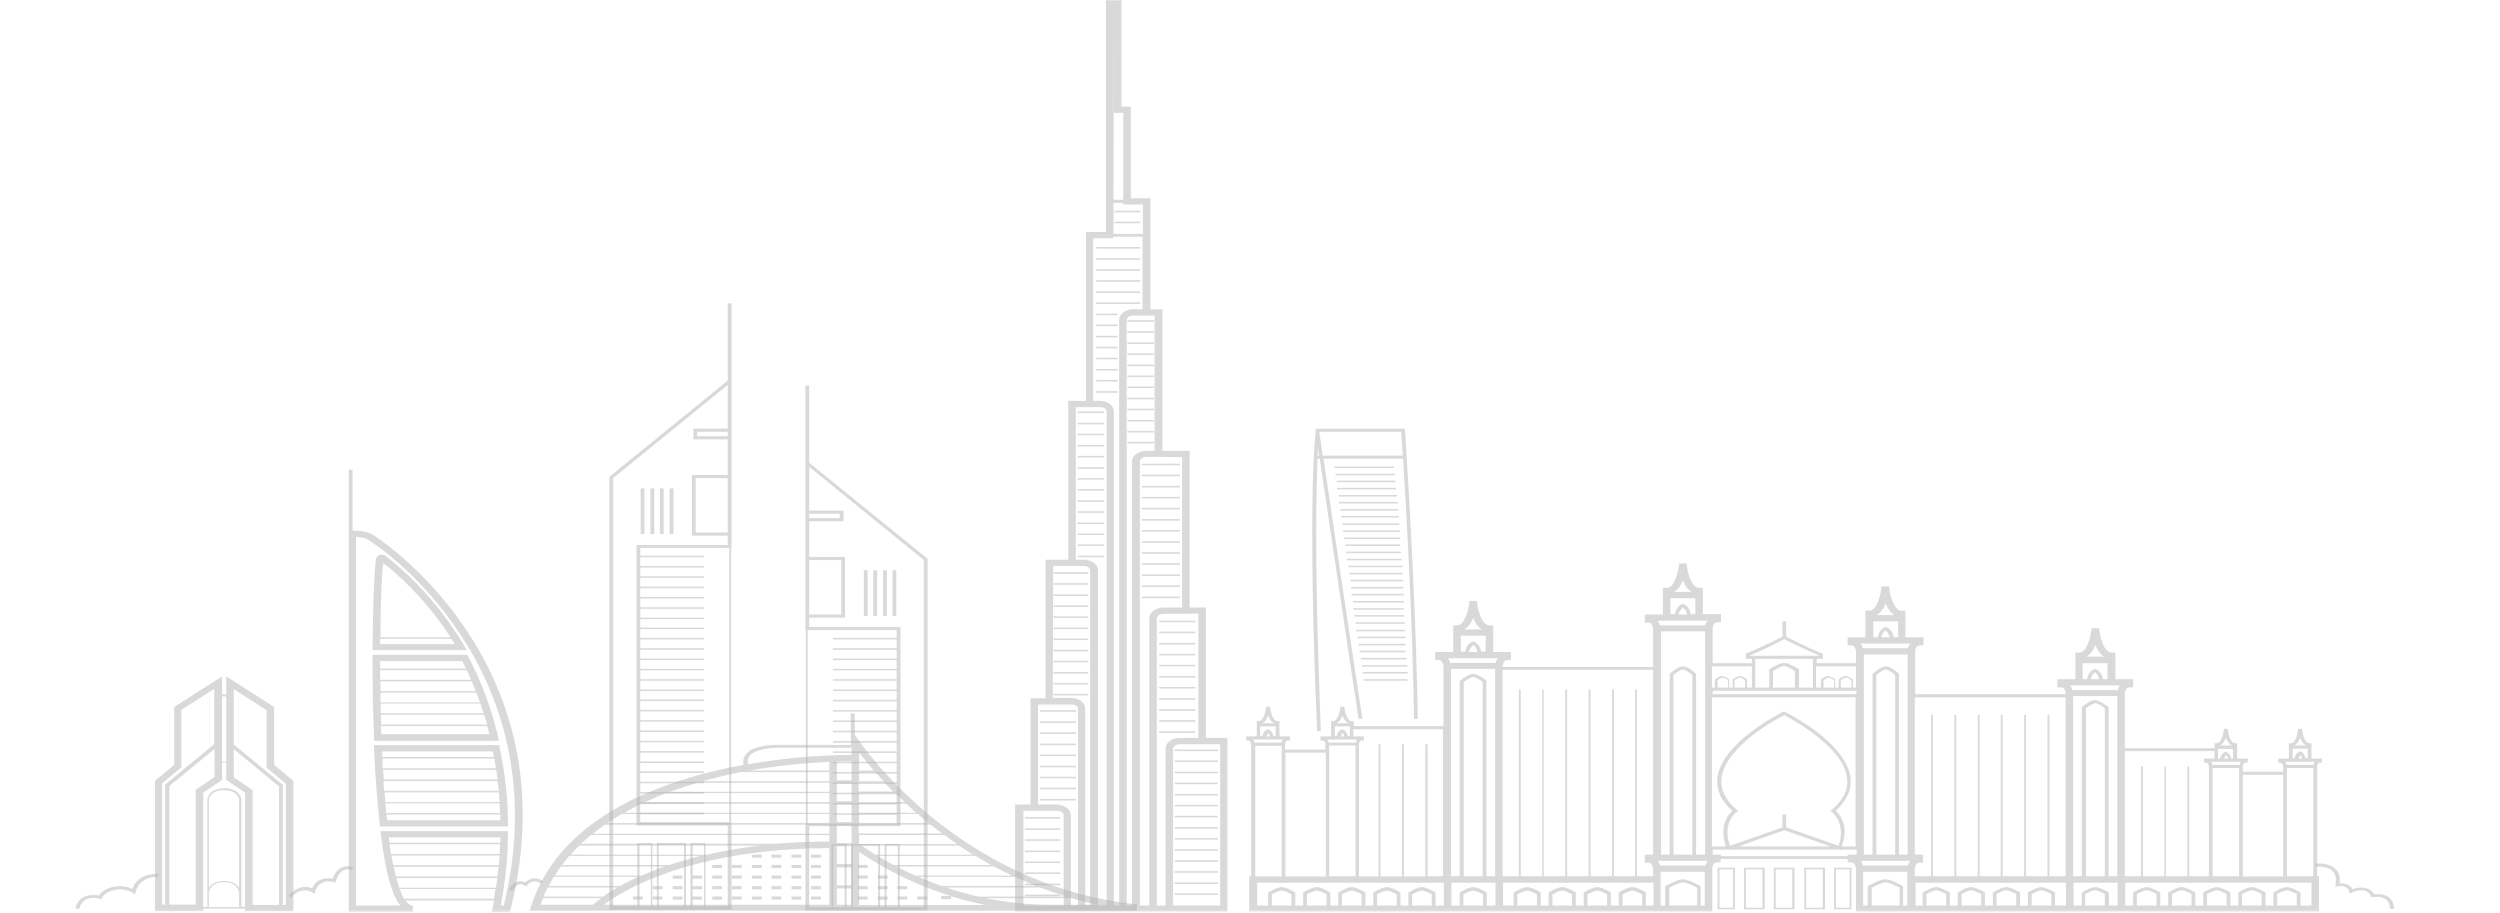 <?xml version="1.0" encoding="UTF-8"?> <svg xmlns="http://www.w3.org/2000/svg" width="972" height="355" viewBox="0 0 972 355" fill="none"> <g opacity="0.3"> <mask id="mask0_396_18299" style="mask-type:luminance" maskUnits="userSpaceOnUse" x="0" y="0" width="972" height="355"> <path d="M971.413 0H0V354.635H971.413V0Z" fill="white"></path> </mask> <g mask="url(#mask0_396_18299)"> <path d="M929.191 353.298C929.191 351.474 928.458 350.137 927.285 349.407C925.379 348.313 922.74 348.8 922.74 348.8L922.154 348.921L921.861 348.435C921.274 347.219 920.395 346.49 919.222 346.246C917.023 345.76 914.53 346.976 914.53 346.976L913.651 347.462L913.358 346.611C913.211 345.76 912.771 345.274 912.038 344.909C910.719 344.18 908.959 344.544 908.959 344.544L907.933 344.788L908.08 343.937C908.52 341.383 907.933 339.438 906.614 338.344C904.268 336.52 900.456 337.007 900.456 337.007L900.163 335.791C900.31 335.791 904.854 335.183 907.64 337.493C909.253 338.83 909.986 340.776 909.692 343.45C910.572 343.45 911.892 343.45 912.918 344.058C913.651 344.423 914.237 345.031 914.677 345.76C915.85 345.274 917.756 344.788 919.808 345.274C921.274 345.639 922.301 346.368 923.18 347.705C924.207 347.584 926.552 347.462 928.312 348.556C929.924 349.529 930.657 351.11 930.804 353.419L929.191 353.298Z" fill="black" fill-opacity="0.5"></path> <path d="M199.238 346.368L197.919 346.003C197.919 345.882 198.945 343.329 201.291 342.721C202.171 342.478 203.197 342.599 204.223 343.085C204.809 342.478 205.982 341.627 207.448 341.505C208.768 341.383 210.087 341.748 211.26 342.721L210.234 343.572C209.354 342.842 208.475 342.599 207.595 342.721C205.982 342.842 204.956 344.18 204.956 344.18L204.516 344.666L203.93 344.301C203.05 343.815 202.464 343.572 201.731 343.815C200.411 344.301 199.532 345.882 199.238 346.368Z" fill="black" fill-opacity="0.5"></path> <path d="M113.327 348.921L112.154 348.313C112.301 348.192 114.353 345.395 117.725 344.909C118.898 344.666 120.218 344.909 121.391 345.395C121.684 344.544 122.563 343.085 124.176 342.234C125.642 341.505 127.401 341.262 129.307 341.626C129.747 340.532 130.92 337.979 133.119 337.128C134.438 336.642 135.758 336.642 137.371 337.25L136.784 338.344C135.611 337.858 134.732 337.858 133.852 338.222C131.506 339.195 130.627 342.477 130.627 342.477L130.48 343.085L129.747 342.964C127.841 342.477 126.229 342.599 125.056 343.328C123.003 344.423 122.563 346.489 122.563 346.611L122.417 347.584L121.391 346.976C120.218 346.246 119.191 346.003 118.019 346.246C115.233 346.368 113.327 348.799 113.327 348.921Z" fill="black" fill-opacity="0.5"></path> <path d="M144.554 207.651C141.476 206.192 137.664 206.314 137.077 206.314V182.606H135.611V208.38V354.514H160.534V352.082C159.801 352.082 158.922 351.718 157.602 350.137H192.055C191.908 351.11 191.762 352.082 191.468 353.177L191.175 354.636H198.212L198.505 353.663C222.842 256.524 145.287 208.016 144.554 207.651ZM157.162 349.408C156.576 348.557 155.99 347.219 155.403 345.639H192.641C192.495 346.855 192.201 348.07 192.055 349.408H157.162ZM151.152 325.579H194.547C194.547 326.308 194.547 326.916 194.547 327.646H151.445C151.298 326.916 151.298 326.308 151.152 325.579ZM194.4 328.254C194.4 329.469 194.254 330.807 194.254 332.023H152.031C151.885 330.807 151.591 329.591 151.445 328.254H194.4ZM194.254 332.63C194.107 333.846 194.107 335.184 193.961 336.399H152.911C152.618 335.184 152.471 333.968 152.178 332.63H194.254ZM193.814 337.007C193.667 338.223 193.521 339.439 193.374 340.776H153.937C153.644 339.682 153.351 338.344 153.057 337.007H193.814ZM193.374 341.384C193.228 342.6 193.081 343.815 192.788 345.153H155.257C154.817 344.058 154.524 342.843 154.084 341.384H193.374ZM195.867 352.082H194.694C196.6 341.749 197.479 333.36 197.479 324.363V323.148H147.926L148.073 324.485C150.125 341.141 152.911 348.8 155.696 352.082H138.397V208.745C139.57 208.745 141.476 208.988 142.942 209.718C143.088 209.839 162.587 221.632 179.153 246.92C193.374 268.439 207.595 304.06 195.867 352.082Z" fill="black" fill-opacity="0.5"></path> <path d="M194.253 290.686L194.107 289.714H145.434V290.93C145.873 301.385 146.606 310.625 147.632 320.229L147.779 321.323H197.479V320.108C197.479 309.895 196.452 301.142 194.253 290.686ZM192.787 298.71H148.805C148.805 297.495 148.659 296.157 148.659 294.942H192.201C192.347 296.157 192.641 297.495 192.787 298.71ZM192.934 299.318C193.08 300.534 193.374 301.871 193.52 303.087H149.245C149.098 301.871 149.098 300.534 148.952 299.318H192.934ZM193.52 303.695C193.667 304.911 193.813 306.248 193.96 307.464H149.392C149.245 306.248 149.245 304.911 149.098 303.695H193.52ZM193.96 308.072C194.107 309.287 194.107 310.625 194.253 311.841H149.831C149.685 310.625 149.685 309.287 149.538 308.072H193.96ZM149.831 312.327H194.253C194.253 313.543 194.4 314.88 194.4 316.096H150.125C150.125 314.88 149.978 313.664 149.831 312.327ZM191.614 292.145C191.761 292.875 191.908 293.604 192.054 294.334H148.659C148.659 293.604 148.659 292.875 148.512 292.145H191.614ZM150.565 318.892C150.418 318.162 150.418 317.433 150.271 316.704H194.546C194.546 317.433 194.546 318.162 194.546 318.892H150.565Z" fill="black" fill-opacity="0.5"></path> <path d="M193.667 286.432C191.028 275.49 187.216 265.035 182.085 255.309L181.645 254.579H144.847V255.795C144.847 266.493 144.993 276.949 145.433 286.797V288.012H193.96L193.667 286.432ZM183.111 264.305H147.779C147.779 263.089 147.779 261.752 147.779 260.536H181.499C182.085 261.752 182.671 262.968 183.111 264.305ZM183.404 264.913C183.991 266.129 184.431 267.466 185.017 268.682H147.926C147.926 267.466 147.926 266.129 147.926 264.913H183.404ZM185.164 269.29C185.604 270.505 186.043 271.843 186.63 273.059H147.926C147.926 271.843 147.926 270.505 147.926 269.29H185.164ZM186.776 273.545C187.216 274.761 187.656 276.098 188.096 277.314H148.072C148.072 276.098 148.072 274.761 147.926 273.545H186.776ZM188.242 277.922C188.682 279.137 188.975 280.475 189.415 281.69H148.219C148.219 280.475 148.072 279.137 148.072 277.922H188.242ZM179.739 257.011C180.179 257.983 180.766 258.956 181.205 259.928H147.779C147.779 258.956 147.779 257.983 147.779 257.011H179.739ZM148.219 285.459C148.219 284.365 148.219 283.392 148.072 282.298H189.415C189.709 283.392 190.002 284.365 190.295 285.459H148.219Z" fill="black" fill-opacity="0.5"></path> <path d="M180.472 251.053C169.184 231.966 155.549 220.537 150.271 216.404L149.832 216.039L149.685 215.918C149.538 215.796 148.366 215.431 147.339 215.918C146.899 216.039 146.313 216.526 146.166 217.498C145.433 222.604 144.993 235.978 144.847 251.539V252.755H181.499L180.472 251.053ZM148.952 218.835C154.083 222.847 165.225 232.452 175.194 247.77H147.926C147.926 232.573 148.512 222.969 148.952 218.835ZM147.779 250.445C147.779 249.716 147.779 249.108 147.779 248.378H175.488C175.928 248.986 176.367 249.716 176.807 250.445H147.779Z" fill="black" fill-opacity="0.5"></path> <path fill-rule="evenodd" clip-rule="evenodd" d="M433.368 81.941H443.337V82.549H433.368V81.941ZM429.263 159.993H419V160.601H429.263V159.993ZM419 164.37H429.263V164.977H419V164.37ZM423.105 222.483H409.618V223.09H423.105V222.483ZM423.105 226.738H409.618V227.346H423.105V226.738ZM409.618 235.37H423.105V235.977H409.618V235.37ZM423.105 231.114H409.618V231.722H423.105V231.114ZM409.618 244.001H423.105V244.609H409.618V244.001ZM423.105 239.625H409.618V240.233H423.105V239.625ZM409.618 252.633H423.105V253.241H409.618V252.633ZM423.105 248.257H409.618V248.864H423.105V248.257ZM409.618 269.775H423.105V270.383H409.618V269.775ZM423.105 265.52H409.618V266.128H423.105V265.52ZM409.618 261.265H423.105V261.873H409.618V261.265ZM423.105 256.888H409.618V257.496H423.105V256.888ZM404.34 280.474H418.414V281.082H404.34V280.474ZM418.414 276.097H404.34V276.705H418.414V276.097ZM404.34 289.106H418.414V289.714H404.34V289.106ZM418.414 284.729H404.34V285.337H418.414V284.729ZM404.34 297.738H418.414V298.346H404.34V297.738ZM418.414 293.361H404.34V293.969H418.414V293.361ZM404.34 306.248H418.414V306.856H404.34V306.248ZM418.414 301.993H404.34V302.601H418.414V301.993ZM404.34 310.625H418.414V311.233H404.34V310.625ZM464.742 245.582H450.667V246.19H464.742V245.582ZM450.667 241.327H464.742V241.935H450.667V241.327ZM464.742 254.214H450.667V254.822H464.742V254.214ZM450.667 249.959H464.742V250.567H450.667V249.959ZM464.742 262.846H450.667V263.454H464.742V262.846ZM450.667 258.469H464.742V259.077H450.667V258.469ZM464.742 271.477H450.667V272.085H464.742V271.477ZM450.667 267.101H464.742V267.709H450.667V267.101ZM464.742 284.364H450.667V284.972H464.742V284.364ZM450.667 279.988H464.742V280.596H450.667V279.988ZM464.742 275.733H450.667V276.341H464.742V275.733ZM419 173.001H429.263V173.609H419V173.001ZM429.263 168.625H419V169.233H429.263V168.625ZM419 181.633H429.263V182.241H419V181.633ZM429.263 177.257H419V177.864H429.263V177.257ZM419 190.144H429.263V190.751H419V190.144ZM429.263 185.888H419V186.496H429.263V185.888ZM419 216.039H429.263V216.647H419V216.039ZM429.263 211.662H419V212.27H429.263V211.662ZM419 198.775H429.263V199.383H419V198.775ZM429.263 194.52H419V195.128H429.263V194.52ZM419 207.407H429.263V208.015H419V207.407ZM429.263 203.152H419V203.76H429.263V203.152ZM443.337 86.197H433.368V86.804H443.337V86.197ZM426.184 96.044H443.337V96.652H426.184V96.044ZM443.337 104.676H426.184V105.284H443.337V104.676ZM426.184 100.421H443.337V101.029H426.184V100.421ZM443.337 113.308H426.184V113.916H443.337V113.308ZM426.184 108.931H443.337V109.539H426.184V108.931ZM434.541 143.459H426.184V144.067H434.541V143.459ZM426.184 139.082H434.541V139.69H426.184V139.082ZM434.541 152.09H426.184V152.698H434.541V152.09ZM426.184 147.714H434.541V148.322H426.184V147.714ZM434.541 121.94H426.184V122.548H434.541V121.94ZM443.337 117.563V118.171H434.541H426.184V117.563H434.541H443.337ZM434.541 134.827H426.184V135.435H434.541V134.827ZM426.184 130.572H434.541V131.18H426.184V130.572ZM434.541 126.195H426.184V126.803H434.541V126.195ZM438.353 128.748H448.615V129.356H438.353V128.748ZM448.615 124.493H438.353V125.101H448.615V124.493ZM438.353 137.38H448.615V137.988H438.353V137.38ZM448.615 133.125H438.353V133.733H448.615V133.125ZM438.353 146.012H448.615V146.62H438.353V146.012ZM448.615 141.757H438.353V142.364H448.615V141.757ZM438.353 154.644H448.615V155.251H438.353V154.644ZM448.615 150.267H438.353V150.875H448.615V150.267ZM438.353 163.275H448.615V163.883H438.353V163.275ZM448.615 158.899H438.353V159.507H448.615V158.899ZM438.353 171.786H448.615V172.394H438.353V171.786ZM448.615 167.531H438.353V168.138H448.615V167.531ZM443.924 184.551H458.731V185.159H443.924V184.551ZM458.731 180.296H443.924V180.904H458.731V180.296ZM443.924 193.183H458.731V193.791H443.924V193.183ZM458.731 188.928H443.924V189.536H458.731V188.928ZM443.924 201.815H458.731V202.423H443.924V201.815ZM458.731 197.438H443.924V198.046H458.731V197.438ZM443.924 210.447H458.731V211.055H443.924V210.447ZM458.731 206.07H443.924V206.678H458.731V206.07ZM443.924 218.957H458.731V219.565H443.924V218.957ZM458.731 214.702H443.924V215.31H458.731V214.702ZM443.924 231.966H458.731V232.573H443.924V231.966ZM458.731 227.589H443.924V228.197H458.731V227.589ZM443.924 223.334H458.731V223.942H443.924V223.334ZM412.257 322.053H398.476V322.661H412.257V322.053ZM398.476 317.676H412.257V318.284H398.476V317.676ZM412.257 330.685H398.476V331.293H412.257V330.685ZM398.476 326.308H412.257V326.916H398.476V326.308ZM412.257 339.195H398.476V339.803H412.257V339.195ZM398.476 334.94H412.257V335.548H398.476V334.94ZM412.257 347.827H398.476V348.435H412.257V347.827ZM398.476 343.572H412.257V344.18H398.476V343.572ZM473.538 330.198H456.678V330.806H473.538V330.198ZM456.678 338.709H473.538V339.317H456.678V338.709ZM473.538 334.454H456.678V335.061H473.538V334.454ZM456.678 347.341H473.538V347.948H456.678V347.341ZM473.538 343.085H456.678V343.693H473.538V343.085ZM456.678 295.671H473.538V296.279H456.678V295.671ZM473.538 291.416H456.678V292.024H473.538V291.416ZM456.678 304.303H473.538V304.911H456.678V304.303ZM473.538 300.048H456.678V300.656H473.538V300.048ZM456.678 312.935H473.538V313.543H456.678V312.935ZM473.538 308.68H456.678V309.287H473.538V308.68ZM456.678 325.822H473.538V326.43H456.678V325.822ZM473.538 321.567H456.678V322.174H473.538V321.567ZM456.678 317.19H473.538V317.798H456.678V317.19Z" fill="black" fill-opacity="0.5"></path> <path d="M468.847 286.918V236.221H462.543V175.312H451.987V120.238H447.296V77.079H439.672V41.457H436.007V0H429.996V90.209H422.226V155.86H415.336V217.62H406.539V271.478H405.366H400.675V312.813H394.664V354.392H477.203V286.918H468.847ZM465.915 238.531V286.918H458.584C456.385 286.918 453.16 288.134 453.16 291.295V352.082H449.788V240.598C449.788 238.896 451.694 238.652 452.28 238.652H461.077L465.915 238.531ZM459.611 177.743V236.221H452.28C450.081 236.221 446.856 237.437 446.856 240.598V352.082H443.191V179.567C443.191 177.865 445.097 177.622 445.683 177.622H449.055L459.611 177.743ZM448.908 122.67V175.312H445.536C443.337 175.312 440.112 176.527 440.112 179.688V352.082H438.059V124.615C438.059 122.913 439.965 122.67 440.552 122.67H445.683H448.908ZM444.364 79.51V90.938H432.928V78.902H436.74V79.51H444.364ZM433.075 2.432V43.889H436.74V77.687H432.928L433.075 2.432ZM432.782 92.64V92.032H444.217V120.238H440.552C438.353 120.238 435.127 121.454 435.127 124.615V352.082H433.075V160.236C433.075 157.075 429.85 155.86 427.65 155.86H425.012V92.64H432.782ZM419.001 158.291H427.797C428.237 158.291 430.289 158.413 430.289 160.236V351.961H426.917V221.997C426.917 218.836 423.692 217.62 421.493 217.62H418.268V158.291H419.001ZM409.471 220.051H410.204H421.346C421.933 220.051 423.839 220.173 423.839 221.997V351.961H421.933V275.733C421.933 272.572 418.707 271.356 416.508 271.356H409.325L409.471 220.051ZM405.366 273.909H409.471H416.655C417.241 273.909 419.147 274.031 419.147 275.854V352.082H416.362V317.19C416.362 313.908 412.843 312.935 410.937 312.813H403.607V273.909H405.366ZM397.743 315.245H403.754H411.084C411.377 315.245 413.576 315.366 413.576 317.19V352.082H397.889V315.245H397.743ZM474.418 352.082H456.092V291.295C456.092 289.592 457.998 289.349 458.584 289.349H467.381H474.418V352.082Z" fill="black" fill-opacity="0.5"></path> <path d="M282.95 117.928V147.957L236.916 185.402V353.662H283.683H284.416V319.743H284.27V213.121H284.416V208.258V184.673V170.813V166.679V148.2V146.741V117.928H282.95ZM253.043 352.325H248.645V328.375H253.043V352.325ZM265.944 352.325H256.121V328.375H265.944V352.325ZM273.714 352.325H269.316V328.375H273.714V352.325ZM282.95 352.325H274.301V327.767H268.436V352.325H266.677V327.767H255.388V352.325H253.629V327.767H247.765V352.325H238.382V185.888L282.95 149.659V166.679H269.609V170.813H282.95V184.673H269.023V208.258H282.95V211.905H247.472V320.959H282.95V352.325ZM282.95 167.895V169.597H271.075V167.895H282.95ZM282.95 185.888V207.042H270.489V185.888H282.95ZM283.537 319.621H248.938V316.582H273.714V315.974H248.938V312.57H273.714V311.962H248.938V308.558H273.714V307.95H248.938V304.546H273.714V303.938H248.938V300.534H273.714V299.926H248.938V296.643H273.714V296.036H248.938V292.631H273.714V292.024H248.938V288.62H273.714V288.012H248.938V284.608H273.714V284H248.938V280.596H273.714V279.988H248.938V276.584H273.714V275.976H248.938V272.572H273.714V271.964H248.938V268.681H273.714V268.073H248.938V264.669H273.714V264.061H248.938V260.657H273.714V260.049H248.938V256.645H273.714V256.037H248.938V252.633H273.714V252.025H248.938V248.621H273.714V248.013H248.938V244.609H273.714V244.001H248.938V240.719H273.714V240.111H248.938V236.707H273.714V236.099H248.938V232.695H273.714V232.087H248.938V228.683H273.714V228.075H248.938V224.671H273.714V224.063H248.938V220.659H273.714V220.051H248.938V216.647H273.714V216.039H248.938V213H283.537V319.621Z" fill="black" fill-opacity="0.5"></path> <path d="M261.839 189.9H260.373V207.65H261.839V189.9Z" fill="black" fill-opacity="0.5"></path> <path d="M258.028 189.9H256.562V207.65H258.028V189.9Z" fill="black" fill-opacity="0.5"></path> <path d="M254.362 189.9H252.896V207.65H254.362V189.9Z" fill="black" fill-opacity="0.5"></path> <path d="M250.55 189.9H249.084V207.65H250.55V189.9Z" fill="black" fill-opacity="0.5"></path> <path d="M314.617 179.931V149.902H313.151V178.716V180.175V198.654V202.788V216.647V240.233V245.096H313.298V320.108H313.151V354.027H313.884H360.652V217.255L314.617 179.931ZM314.617 199.748H326.493V201.45H314.617V199.748ZM314.617 217.741H327.079V238.895H314.617V217.741ZM314.031 244.974H348.63V248.014H323.854V248.622H348.63V252.026H323.854V252.633H348.63V256.038H323.854V256.645H348.63V260.05H323.854V260.657H348.63V264.062H323.854V264.669H348.63V268.074H323.854V268.681H348.63V272.086H323.854V272.693H348.63V276.098H323.854V276.705H348.63V280.11H323.854V280.717H348.63V284.122H323.854V284.729H348.63V288.133H323.854V288.741H348.63V292.145H323.854V292.753H348.63V296.157H323.854V296.765H348.63V300.169H323.854V300.777H348.63V304.181H323.854V304.789H348.63V308.193H323.854V308.801H348.63V312.205H323.854V312.813H348.63V316.217H323.854V316.825H348.63V320.229H314.031V244.974ZM328.398 352.69H324V328.74H328.398V352.69ZM341.446 352.69H331.624V328.74H341.446V352.69ZM349.07 352.69H344.672V328.74H349.07V352.69ZM359.186 352.69H349.803V328.132H343.939V352.69H342.179V328.132H330.891V352.69H329.131V328.132H323.267V352.69H314.617V321.202H350.096V243.758H314.617V240.111H328.545V216.526H314.617V202.666H327.959V198.532H314.617V181.512L359.186 217.741V352.69Z" fill="black" fill-opacity="0.5"></path> <path d="M337.341 221.753H335.875V239.503H337.341V221.753Z" fill="black" fill-opacity="0.5"></path> <path d="M341.006 221.753H339.54V239.503H341.006V221.753Z" fill="black" fill-opacity="0.5"></path> <path d="M344.818 221.753H343.352V239.503H344.818V221.753Z" fill="black" fill-opacity="0.5"></path> <path d="M348.484 221.753H347.018V239.503H348.484V221.753Z" fill="black" fill-opacity="0.5"></path> <path fill-rule="evenodd" clip-rule="evenodd" d="M296.145 332.266H292.333V333.481H296.145V332.266ZM299.957 332.266H303.769V333.481H299.957V332.266ZM311.539 332.266H307.727V333.481H311.539V332.266ZM319.162 332.266H315.351V333.481H319.162V332.266ZM319.162 336.278H315.351V337.493H319.162V336.278ZM315.351 340.411H319.162V341.627H315.351V340.411ZM319.162 344.545H315.351V345.76H319.162V344.545ZM315.351 348.557H319.162V349.773H315.351V348.557ZM307.727 336.278H311.539V337.493H307.727V336.278ZM311.539 340.411H307.727V341.627H311.539V340.411ZM307.727 344.545H311.539V345.76H307.727V344.545ZM311.539 348.557H307.727V349.773H311.539V348.557ZM303.769 336.278H299.957V337.493H303.769V336.278ZM299.957 340.411H303.769V341.627H299.957V340.411ZM303.769 344.545H299.957V345.76H303.769V344.545ZM299.957 348.557H303.769V349.773H299.957V348.557ZM292.333 336.278H296.145V337.493H292.333V336.278ZM296.145 340.411H292.333V341.627H296.145V340.411ZM292.333 344.545H296.145V345.76H292.333V344.545ZM296.145 348.557H292.333V349.773H296.145V348.557ZM284.563 336.278H288.375V337.493H284.563V336.278ZM288.375 340.411H284.563V341.627H288.375V340.411ZM284.563 344.545H288.375V345.76H284.563V344.545ZM288.375 348.557H284.563V349.773H288.375V348.557ZM276.94 336.278H280.751V337.493H276.94V336.278ZM280.751 340.411H276.94V341.627H280.751V340.411ZM276.94 344.545H280.751V345.76H276.94V344.545ZM280.751 348.557H276.94V349.773H280.751V348.557ZM269.17 340.411H272.981V341.627H269.17V340.411ZM272.981 344.545H269.17V345.76H272.981V344.545ZM269.17 348.557H272.981V349.773H269.17V348.557ZM360.505 348.557H356.694V349.773H360.505V348.557ZM348.923 344.545H352.735V345.76H348.923V344.545ZM352.735 348.557H348.923V349.773H352.735V348.557ZM341.3 340.411H345.112V341.627H341.3V340.411ZM345.112 344.545H341.3V345.76H345.112V344.545ZM341.3 348.557H345.112V349.773H341.3V348.557ZM337.342 336.278H333.53V337.493H337.342V336.278ZM333.53 340.411H337.342V341.627H333.53V340.411ZM337.342 344.545H333.53V345.76H337.342V344.545ZM333.53 348.557H337.342V349.773H333.53V348.557ZM265.358 340.411H261.546V341.627H265.358V340.411ZM261.546 344.545H265.358V345.76H261.546V344.545ZM265.358 348.557H261.546V349.773H265.358V348.557ZM253.776 344.545H257.588V345.76H253.776V344.545ZM257.588 348.557H253.776V349.773H257.588V348.557ZM246.152 348.557H249.964V349.773H246.152V348.557Z" fill="black" fill-opacity="0.5"></path> <path d="M546.256 167.288V166.68H511.51V167.288C509.164 194.034 510.337 243.272 512.096 284.243H513.562C512.096 248.378 511.07 206.313 512.243 178.351H513.123C516.055 198.046 522.359 240.962 528.223 279.502H529.689C523.825 241.084 517.521 198.168 514.589 178.351H545.523C546.695 197.803 549.188 239.868 549.774 279.502H551.24C550.361 226.008 546.256 168.26 546.256 167.288ZM512.243 177.135C512.243 176.041 512.39 175.068 512.39 173.974C512.536 174.947 512.683 175.919 512.829 177.135H512.243ZM514.295 177.135C513.562 172.515 513.123 169.233 512.976 167.895H544.79C544.936 169.111 545.083 172.394 545.376 177.135H514.295Z" fill="black" fill-opacity="0.5"></path> <path fill-rule="evenodd" clip-rule="evenodd" d="M542.004 181.391H518.84V181.999H542.004V181.391ZM542.443 184.187H519.28V184.795H542.443V184.187ZM519.719 186.862H542.59V187.469H519.719V186.862ZM542.737 189.658H519.866V190.266H542.737V189.658ZM520.453 192.454H543.177V193.062H520.453V192.454ZM543.47 195.129H520.599V195.737H543.47V195.129ZM521.186 197.925H543.616V198.533H521.186V197.925ZM543.91 200.6H521.479V201.207H543.91V200.6ZM521.919 203.517H544.056V204.125H521.919V203.517ZM544.203 206.192H522.212V206.8H544.203V206.192ZM522.652 208.988H544.349V209.596H522.652V208.988ZM544.349 211.663H523.091V212.271H544.349V211.663ZM523.385 214.459H544.643V215.067H523.385V214.459ZM544.936 217.255H523.678V217.863H544.936V217.255ZM524.264 219.93H545.229V220.538H524.264V219.93ZM545.229 223.334V222.726H524.557V223.334H545.229ZM524.997 225.401H545.522V226.009H524.997V225.401ZM545.669 228.197H525.291V228.805H545.669V228.197ZM525.584 230.872H545.815V231.48H525.584V230.872ZM545.962 233.668H526.024V234.276H545.962V233.668ZM526.17 236.464H545.815V237.072H526.17V236.464ZM545.962 239.139H526.61V239.747H545.962V239.139ZM527.05 241.935H546.255V242.543H527.05V241.935ZM546.255 244.853H527.343V245.461H546.255V244.853ZM527.929 247.528H546.548V248.135H527.929V247.528ZM546.548 250.324H528.223V250.932H546.548V250.324ZM528.662 252.999H546.548V253.606H528.662V252.999ZM546.842 255.795H529.102V256.403H546.842V255.795ZM529.542 258.591H547.135V259.199H529.542V258.591ZM547.281 261.266H529.835V261.873H547.281V261.266ZM530.275 264.062H547.281V264.67H530.275V264.062Z" fill="black" fill-opacity="0.5"></path> <path d="M898.697 294.942V291.173V289.958V288.985H897.964C895.912 288.985 895.179 284.851 895.032 283.392H893.566C893.419 284.851 892.686 288.985 890.634 288.985H889.901V289.958V291.173V294.942H885.796V296.523H886.529C887.555 296.523 887.702 297.982 887.702 297.982V300.048H872.015V297.982C872.015 297.982 872.015 296.523 873.188 296.523H873.921V294.942H869.816V291.173V289.958V288.985H869.083C867.03 288.985 866.297 284.851 866.15 283.392H864.684C864.538 284.851 863.805 288.985 861.752 288.985H861.019V289.958V290.93H826.127V269.533C826.127 269.533 826.274 267.223 827.886 267.223H829.352V264.062H822.462V257.862V255.43V253.728H820.996C817.917 253.728 816.304 247.285 816.158 244.245H813.226C812.932 247.406 811.466 253.728 808.388 253.728H806.922V255.43V257.862V264.062H799.884V267.223H801.35C802.963 267.223 803.11 269.533 803.11 269.533V269.898H744.614V253.242C744.614 253.12 744.76 250.932 746.373 250.932H747.839V247.771H740.802V241.571V239.139V237.437H739.336C736.257 237.437 734.645 230.993 734.498 227.954H731.566C731.273 231.115 729.807 237.437 726.728 237.437H725.262V239.139V241.571V247.771H718.371V250.932H719.837C721.45 250.932 721.597 253.242 721.597 253.242V257.862H706.35V256.16H708.695V254.093L708.255 253.971C708.109 253.971 700.339 250.689 694.474 247.528V241.571H693.008V247.528C687.144 250.689 679.227 253.971 679.227 253.971L678.788 254.093V256.16H681.133V257.862H665.886V244.245C665.886 244.245 666.033 241.935 667.645 241.935H669.112V238.774H662.074V232.574V230.142V228.562H660.608C657.53 228.562 655.917 222.118 655.77 219.079H652.838C652.545 222.24 651.079 228.562 648 228.562H646.534V230.264V232.696V238.896H639.497V242.057H640.963C642.576 242.057 642.722 244.367 642.722 244.367V259.321H584.226V258.956C584.226 258.956 584.373 256.646 585.986 256.646H587.452V253.485H580.561V247.285V244.853V243.151H579.095C576.017 243.151 574.404 236.708 574.257 233.668H571.325C571.032 236.829 569.566 243.151 566.487 243.151H565.021V244.853V247.285V253.485H557.984V256.646H559.45C561.063 256.646 561.209 258.956 561.209 258.956V282.298H526.317V281.326V280.353H525.584C523.531 280.353 522.798 276.22 522.652 274.761H521.186C521.039 276.22 520.306 280.353 518.254 280.353H517.521V281.326V282.541V286.31H513.416V287.891H514.149C515.175 287.891 515.322 289.35 515.322 289.35V291.416H499.635V289.35C499.635 289.35 499.635 287.891 500.807 287.891H501.541V286.31H497.436V282.541V281.326V280.353H496.702C494.65 280.353 493.917 276.22 493.77 274.761H492.304C492.158 276.22 491.425 280.353 489.372 280.353H488.639V281.326V282.541V286.31H484.534V287.891H485.267C486.293 287.891 486.44 289.35 486.44 289.35V340.654H485.707V354.392H561.209H584.226H642.722H645.655H665.74V337.615C665.74 337.493 665.886 335.305 667.499 335.305H668.965V333.968H718.371V335.305H719.837C721.45 335.305 721.597 337.615 721.597 337.615V354.392H741.682H744.614H803.11H826.127H901.629V340.654H900.896V297.982C900.896 297.982 900.896 296.523 902.069 296.523H902.802V294.942H898.697ZM894.299 286.797C894.739 288.012 895.472 289.35 896.791 289.836H891.953C893.126 289.35 893.859 288.134 894.299 286.797ZM891.367 291.052H897.231V294.821H896.351C896.058 292.875 894.592 292.267 894.592 292.267L894.299 292.146L894.006 292.267C894.006 292.267 892.393 292.875 892.1 294.821H891.367V291.052ZM895.032 294.942H893.712C893.859 294.213 894.152 293.848 894.445 293.605C894.592 293.848 894.885 294.213 895.032 294.942ZM889.901 296.158H892.1H896.498H898.697H900.017C899.723 296.523 899.577 297.009 899.43 297.374H889.021C888.874 297.009 888.728 296.523 888.435 296.158H889.901ZM887.702 301.264V340.776H872.015V301.264H887.702ZM860.286 298.589H870.549V340.654H860.286V298.589ZM871.282 296.158C870.988 296.523 870.842 297.009 870.695 297.374H860.286C860.14 297.009 859.993 296.523 859.7 296.158H861.019H863.218H867.617H869.816H871.282ZM864.831 294.942C864.978 294.213 865.271 293.848 865.564 293.605C865.857 293.848 866.151 294.213 866.297 294.942H864.831ZM868.35 294.942H867.47C867.177 292.997 865.711 292.389 865.711 292.389L865.417 292.267L865.124 292.389C865.124 292.389 863.512 292.997 863.218 294.942H862.339V291.173H868.203V294.942H868.35ZM865.417 286.797C865.857 288.012 866.59 289.35 867.91 289.836H863.072C864.245 289.35 864.978 288.134 865.417 286.797ZM861.019 292.146V294.942H856.914V296.523H857.647C858.674 296.523 858.82 297.982 858.82 297.982V340.654H851.197V297.982H850.464V340.654H842.107V297.982H841.521V340.654H833.164V297.982H832.431V340.654H826.127V292.024H861.019V292.146ZM818.357 340.654H811.027V275.368C812.199 274.517 813.812 273.423 814.692 273.423C815.571 273.423 817.331 274.517 818.357 275.368V340.654ZM819.53 274.761C819.09 274.396 816.304 272.208 814.545 272.208C812.786 272.208 810.147 274.274 809.56 274.761L809.414 274.882V340.654H806.042V270.627H823.195V340.654H819.823V274.882L819.53 274.761ZM814.692 250.81C815.425 252.634 816.451 254.336 818.064 255.309H811.173C812.786 254.458 813.959 252.634 814.692 250.81ZM809.707 257.862H819.383V264.062H817.624C817.184 261.023 814.985 260.172 814.838 260.172L814.545 260.05L814.252 260.172C814.105 260.172 811.906 261.023 811.466 264.062H809.707V257.862ZM812.932 264.062C813.226 262.481 814.105 261.752 814.545 261.387C814.985 261.63 815.865 262.481 816.158 264.062H812.932ZM806.775 266.493H822.462H824.221C823.781 267.101 823.488 267.709 823.341 268.317H805.749C805.602 267.709 805.309 267.101 804.869 266.493H806.775ZM803.11 271.113V340.654H796.806V277.922H796.073V340.654H787.716V277.922H786.983V340.654H778.626V277.922H777.893V340.654H769.684V277.922H768.95V340.654H760.594V277.922H759.861V340.654H751.504V277.922H750.771V340.654H744.467V337.737C744.467 337.615 744.614 335.427 746.226 335.427H747.693V332.266H744.467V271.113H803.11ZM675.269 314.88C670.724 310.99 668.672 306.613 669.405 301.993C671.311 290.079 690.663 279.502 693.741 278.043C696.674 279.624 716.172 290.079 718.078 301.993C718.811 306.613 716.905 310.868 712.214 314.88L711.627 315.367L712.214 315.732C712.214 315.732 717.931 319.865 714.853 328.862L694.474 321.689V316.704H693.008V321.689L672.63 328.862C669.405 319.865 674.976 315.853 675.269 315.732L675.855 315.367L675.269 314.88ZM693.741 322.783L711.774 329.105H675.855L693.741 322.783ZM713.68 315.245C718.225 311.112 720.131 306.613 719.398 301.872C717.198 288.377 695.061 277.314 694.035 276.827L693.595 276.584L693.155 276.827C692.275 277.314 669.991 288.377 667.792 301.872C667.059 306.735 668.965 311.233 673.51 315.245C672.044 316.583 668.232 320.959 671.017 329.105H665.593V271.113H721.45V329.105H716.026C719.104 320.959 715.293 316.583 713.68 315.245ZM663.101 336.521H645.508C645.361 335.913 645.068 335.305 644.628 334.697H663.834C663.541 335.305 663.247 335.913 663.101 336.521ZM657.969 332.266H650.639V262.481C651.665 261.509 653.571 260.293 654.304 260.293C655.184 260.293 656.943 261.509 657.969 262.481V332.266ZM659.436 332.266V261.995L659.289 261.874C658.849 261.387 656.21 259.077 654.304 259.077C652.545 259.077 649.906 261.387 649.32 261.874L649.173 261.995V332.266H645.801V245.461H662.954V332.266H659.436ZM671.75 267.345H667.792V264.427C668.379 264.062 669.405 263.454 669.845 263.454C670.284 263.454 671.164 263.94 671.897 264.427V267.345H671.75ZM681.133 268.56H688.024H699.606H706.496H721.743V269.898H665.886V268.56H681.133ZM678.494 267.345H674.389V264.427C674.976 264.062 676.002 263.454 676.442 263.454C676.882 263.454 677.761 263.94 678.494 264.427V267.345ZM697.993 267.345H689.343V260.901C690.663 260.05 692.715 258.956 693.595 258.956C694.474 258.956 696.674 260.05 697.846 260.901V267.345H697.993ZM712.947 267.345H708.988V264.427C709.575 264.062 710.601 263.454 711.041 263.454C711.481 263.454 712.36 263.94 713.093 264.427V267.345H712.947ZM719.691 267.345H715.732V264.427C716.319 264.062 717.345 263.454 717.785 263.454C718.225 263.454 719.104 263.94 719.837 264.427V267.345H719.691ZM724.529 254.458H741.682V332.266H738.31V261.995L738.163 261.874C737.723 261.387 734.938 259.077 733.179 259.077C731.273 259.077 728.78 261.387 728.194 261.874L728.047 261.995V332.266H724.675V254.458H724.529ZM736.844 332.266H729.513V262.481C730.54 261.509 732.446 260.293 733.179 260.293C733.912 260.293 735.817 261.509 736.844 262.481V332.266ZM723.503 334.697H742.708C742.268 335.305 741.975 335.913 741.828 336.521H724.236C724.236 335.913 723.942 335.305 723.503 334.697ZM733.179 234.641C733.912 236.464 734.938 238.166 736.55 239.139H729.66C731.273 238.166 732.446 236.464 733.179 234.641ZM728.341 241.571H738.017V247.771H736.257C735.817 244.732 733.472 243.88 733.472 243.88L733.179 243.759L732.885 243.88C732.739 243.88 730.54 244.732 730.1 247.771H728.341V241.571ZM731.419 247.771C731.712 246.19 732.592 245.461 733.032 245.096C733.472 245.339 734.351 246.19 734.645 247.771H731.419ZM725.408 250.202H740.949H742.708C742.268 250.81 741.975 251.418 741.828 252.026H724.236C724.089 251.418 723.796 250.81 723.356 250.202H725.408ZM721.597 259.077V267.345H720.424V264.184L720.277 264.062C719.984 263.819 718.518 262.846 717.638 262.846C716.759 262.846 715.293 263.819 714.999 264.062L714.853 264.184V267.345H713.533V264.184L713.387 264.062C713.093 263.819 711.627 262.846 710.748 262.846C709.868 262.846 708.402 263.819 708.109 264.062L707.962 264.184V267.345H706.056V259.077H721.597ZM680.254 254.944C682.013 254.093 688.61 251.297 693.741 248.5C699.019 251.297 705.617 254.093 707.229 254.822V254.944H706.35H681.133H680.254ZM704.883 256.16V267.345H699.459V260.293L699.166 260.05C698.873 259.807 695.501 257.74 693.741 257.74C691.836 257.74 688.61 259.807 688.17 260.05L687.877 260.293V267.345H682.453V256.16H704.883ZM681.133 259.077V267.345H679.227V264.184L679.081 264.062C678.788 263.819 677.322 262.846 676.442 262.846C675.562 262.846 674.096 263.819 673.803 264.062L673.656 264.184V267.345H672.337V264.184L672.19 264.062C671.897 263.819 670.431 262.846 669.551 262.846C668.672 262.846 667.206 263.819 666.912 264.062L666.766 264.184V267.345H665.593V259.077H681.133ZM654.304 225.644C655.037 227.468 656.064 229.17 657.676 230.142H650.932C652.545 229.17 653.571 227.468 654.304 225.644ZM649.466 232.574H659.142V238.774H657.383C656.943 235.735 654.598 234.884 654.598 234.884L654.304 234.762L654.011 234.884C653.865 234.884 651.665 235.735 651.226 238.774H649.466V232.574ZM652.692 238.896C652.985 237.315 653.864 236.586 654.304 236.221C654.744 236.464 655.624 237.194 655.917 238.896H652.692ZM646.534 241.327H662.074H663.834C663.394 241.935 663.101 242.543 662.954 243.151H645.361C645.215 242.543 644.922 241.935 644.482 241.327H646.534ZM642.722 260.536V332.266H639.497V335.427H640.963C642.576 335.427 642.722 337.737 642.722 337.737V340.654H636.418V268.074H635.685V340.654H627.475V268.074H626.742V340.654H618.386V268.074H617.653V340.654H609.296V268.074H608.563V340.654H600.207V268.074H599.62V340.654H591.264V268.074H590.531V340.654H584.226V260.415H642.722V260.536ZM576.456 340.654H569.126V265.156C570.299 264.305 572.058 263.211 572.791 263.211C573.671 263.211 575.43 264.305 576.456 265.156V340.654ZM577.776 264.548C577.336 264.184 574.697 261.995 572.791 261.995C571.032 261.995 568.393 264.062 567.807 264.548L567.513 264.67V340.654H564.141V260.05H581.294V340.654H577.922V264.67L577.776 264.548ZM572.791 240.233C573.524 242.057 574.55 243.759 576.163 244.732H569.273C571.032 243.759 572.058 242.057 572.791 240.233ZM567.953 247.163H577.629V253.363H575.87C575.43 250.324 573.084 249.473 573.084 249.473L572.791 249.351L572.498 249.473C572.351 249.473 570.152 250.324 569.712 253.363H567.953V247.163ZM571.179 253.485C571.472 251.904 572.351 251.175 572.791 250.81C573.231 251.053 574.111 251.783 574.404 253.485H571.179ZM565.021 255.916H580.561H582.321C581.881 256.524 581.588 257.132 581.441 257.74H563.848C563.702 257.132 563.408 256.524 562.969 255.916H565.021ZM561.356 340.654H555.052V289.35H554.172V340.776H545.816V289.35H545.083V340.776H536.726V289.35H535.993V340.776H528.369V289.35C528.369 289.35 528.369 287.891 529.542 287.891H530.275V286.31H526.17V283.514H561.063V340.654H561.356ZM527.05 340.654H516.788V289.836H527.05V340.654ZM521.919 278.165C522.359 279.38 523.092 280.718 524.411 281.204H519.573C520.746 280.718 521.479 279.502 521.919 278.165ZM518.987 282.42H524.851V286.189H523.971C523.678 284.243 522.212 283.636 522.065 283.636L521.772 283.514L521.479 283.636C521.479 283.636 519.866 284.243 519.72 286.189H518.987V282.42ZM522.652 286.31H521.332C521.479 285.581 521.772 285.216 522.065 284.973C522.212 285.216 522.505 285.581 522.652 286.31ZM517.521 287.526H519.72H524.118H526.317H527.636C527.343 287.891 527.197 288.377 527.05 288.742H516.641C516.494 288.377 516.348 287.891 516.055 287.526H517.521ZM515.468 292.632V340.776H499.781V292.632H515.468ZM493.037 278.165C493.477 279.38 494.21 280.718 495.53 281.204H490.692C491.865 280.718 492.598 279.502 493.037 278.165ZM490.105 282.42H495.969V286.189H495.09C494.797 284.243 493.331 283.636 493.184 283.636L492.891 283.514L492.598 283.636C492.598 283.636 490.985 284.243 490.838 286.189H489.959V282.42H490.105ZM493.77 286.31H492.451C492.598 285.581 492.891 285.216 493.184 284.973C493.331 285.216 493.624 285.581 493.77 286.31ZM488.639 287.526H490.838H495.236H497.436H498.755C498.462 287.891 498.315 288.377 498.169 288.742H487.76C487.613 288.377 487.466 287.891 487.173 287.526H488.639ZM488.053 289.958H498.315V340.776H488.053V289.958ZM502.127 352.083H494.503V347.706C495.676 347.098 497.436 346.247 498.315 346.247C499.195 346.247 500.954 347.098 502.127 347.706V352.083ZM515.761 352.083H508.138V347.706C509.311 347.098 511.07 346.247 511.95 346.247C512.829 346.247 514.588 347.098 515.761 347.706V352.083ZM529.396 352.083H521.772V347.706C522.945 347.098 524.704 346.247 525.584 346.247C526.464 346.247 528.223 347.098 529.396 347.706V352.083ZM543.03 352.083H535.407V347.706C536.579 347.098 538.339 346.247 539.218 346.247C540.098 346.247 541.857 347.098 543.03 347.706V352.083ZM556.665 352.083H549.041V347.706C550.214 347.098 551.973 346.247 552.853 346.247C553.732 346.247 555.492 347.098 556.665 347.706V352.083ZM558.131 352.083V346.976L557.837 346.855C557.544 346.612 554.612 344.91 552.853 344.91C551.093 344.91 548.161 346.612 547.868 346.855L547.575 346.976V352.083H544.496V346.976L544.203 346.855C543.91 346.612 540.978 344.91 539.218 344.91C537.459 344.91 534.527 346.612 534.234 346.855L533.941 346.976V352.083H530.862V346.976L530.569 346.855C530.275 346.612 527.343 344.91 525.584 344.91C523.825 344.91 520.893 346.612 520.599 346.855L520.306 346.976V352.083H517.227V346.976L516.934 346.855C516.641 346.612 513.709 344.91 511.95 344.91C510.19 344.91 507.258 346.612 506.965 346.855L506.672 346.976V352.083H503.593V346.976L503.3 346.855C503.007 346.612 500.074 344.91 498.315 344.91C496.556 344.91 493.624 346.612 493.331 346.855L493.037 346.976V352.083H488.786V343.208H561.356V352.083H558.131ZM576.603 352.083H568.979V347.706C570.152 347.098 571.912 346.247 572.791 346.247C573.671 346.247 575.43 347.098 576.603 347.706V352.083ZM578.069 352.083V346.976L577.776 346.855C577.483 346.612 574.55 344.91 572.791 344.91C571.032 344.91 568.1 346.612 567.807 346.855L567.513 346.976V352.083H564.288V343.208H581.441V352.083H578.069ZM597.568 352.083H589.944V347.706C591.117 347.098 592.876 346.247 593.756 346.247C594.636 346.247 596.395 347.098 597.568 347.706V352.083ZM611.202 352.083H603.579V347.706C604.751 347.098 606.511 346.247 607.39 346.247C608.27 346.247 610.029 347.098 611.202 347.706V352.083ZM624.836 352.083H617.213V347.706C618.386 347.098 620.145 346.247 621.025 346.247C621.904 346.247 623.664 347.098 624.836 347.706V352.083ZM638.471 352.083H630.847V347.706C632.02 347.098 633.779 346.247 634.659 346.247C635.539 346.247 637.298 347.098 638.471 347.706V352.083ZM642.722 352.083H639.937V346.976L639.644 346.855C639.35 346.612 636.418 344.91 634.659 344.91C632.9 344.91 629.968 346.612 629.674 346.855L629.381 346.976V352.083H626.303V346.976L626.009 346.855C625.716 346.612 622.784 344.91 621.025 344.91C619.265 344.91 616.333 346.612 616.04 346.855L615.747 346.976V352.083H612.668V346.976L612.375 346.855C612.082 346.612 609.15 344.91 607.39 344.91C605.631 344.91 602.699 346.612 602.406 346.855L602.112 346.976V352.083H599.034V346.976L598.741 346.855C598.447 346.612 595.515 344.91 593.756 344.91C591.997 344.91 589.065 346.612 588.771 346.855L588.478 346.976V352.083H584.373V343.208H642.869V352.083H642.722ZM659.729 352.083H649.027V345.153C650.493 344.302 653.131 343.086 654.451 343.086C655.624 343.086 658.263 344.302 659.875 345.153V352.083H659.729ZM662.954 352.083H661.195V344.545L660.902 344.423C660.462 344.18 656.503 341.87 654.304 341.87C652.105 341.87 648.147 344.18 647.707 344.423L647.414 344.545V352.083H645.655V340.776V338.952H662.807V352.083H662.954ZM669.112 332.874V332.266H665.886V330.321H671.75L671.897 330.564L672.484 330.321H715.293L715.879 330.564L716.026 330.321H721.89V332.266H718.371V332.874H669.112ZM738.456 352.083H727.754V345.153C729.22 344.302 731.859 343.086 733.179 343.086C734.351 343.086 736.99 344.302 738.603 345.153V352.083H738.456ZM741.682 352.083H739.922V344.545L739.629 344.423C739.189 344.18 735.231 341.87 733.032 341.87C730.833 341.87 726.874 344.18 726.435 344.423L726.141 344.545V352.083H724.382V338.952H741.535V340.776V352.083H741.682ZM756.636 352.083H749.012V347.584C750.185 346.976 751.944 346.125 752.824 346.125C753.703 346.125 755.463 346.976 756.636 347.584V352.083ZM770.27 352.083H762.646V347.584C763.819 346.976 765.579 346.125 766.458 346.125C767.338 346.125 769.097 346.976 770.27 347.584V352.083ZM783.904 352.083H776.281V347.584C777.454 346.976 779.213 346.125 780.093 346.125C780.972 346.125 782.731 346.976 783.904 347.584V352.083ZM797.539 352.083H789.915V347.584C791.088 346.976 792.847 346.125 793.727 346.125C794.607 346.125 796.366 346.976 797.539 347.584V352.083ZM799.005 352.083V346.976L798.712 346.855C798.418 346.612 795.34 344.91 793.727 344.91C791.968 344.91 789.036 346.612 788.742 346.855L788.449 346.976V352.083H785.37V346.976L785.077 346.855C784.784 346.612 781.705 344.91 780.093 344.91C778.333 344.91 775.401 346.612 775.108 346.855L774.815 346.976V352.083H771.736V346.976L771.443 346.855C771.15 346.612 768.071 344.91 766.458 344.91C764.699 344.91 761.767 346.612 761.474 346.855L761.18 346.976V352.083H758.102V346.976L757.808 346.855C757.515 346.612 754.436 344.91 752.824 344.91C751.065 344.91 748.132 346.612 747.839 346.855L747.546 346.976V352.083H744.76V343.208H803.256V352.083H799.005ZM818.503 352.083H810.733V347.584C811.906 346.976 813.665 346.125 814.545 346.125C815.425 346.125 817.184 346.976 818.357 347.584V352.083H818.503ZM819.969 352.083V346.976L819.676 346.855C819.383 346.612 816.304 344.91 814.692 344.91C812.932 344.91 810 346.612 809.707 346.855L809.414 346.976V352.083H806.189V343.208H823.341V352.083H819.969ZM838.442 352.083H830.818V347.584C831.991 346.976 833.75 346.125 834.63 346.125C835.51 346.125 837.269 346.976 838.442 347.584V352.083ZM852.076 352.083H844.453V347.584C845.626 346.976 847.385 346.125 848.264 346.125C849.144 346.125 850.903 346.976 852.076 347.584V352.083ZM865.711 352.083H858.087V347.584C859.26 346.976 861.019 346.125 861.899 346.125C862.779 346.125 864.538 346.976 865.711 347.584V352.083ZM879.345 352.083H871.721V347.584C872.894 346.976 874.654 346.125 875.533 346.125C876.413 346.125 878.172 346.976 879.345 347.584V352.083ZM892.979 352.083H885.356V347.584C886.529 346.976 888.288 346.125 889.168 346.125C890.047 346.125 891.807 346.976 892.979 347.584V352.083ZM898.697 352.083H894.445V346.976L894.152 346.855C893.859 346.612 890.78 344.91 889.168 344.91C887.408 344.91 884.476 346.612 884.183 346.855L883.89 346.976V352.083H880.811V346.976L880.518 346.855C880.225 346.612 877.146 344.91 875.533 344.91C873.774 344.91 870.842 346.612 870.549 346.855L870.255 346.976V352.083H867.177V346.976L866.883 346.855C866.59 346.612 863.512 344.91 861.899 344.91C860.14 344.91 857.207 346.612 856.914 346.855L856.621 346.976V352.083H853.542V346.976L853.249 346.855C852.956 346.612 849.877 344.91 848.264 344.91C846.505 344.91 843.573 346.612 843.28 346.855L842.987 346.976V352.083H839.908V346.976L839.615 346.855C839.322 346.612 836.243 344.91 834.63 344.91C832.871 344.91 829.939 346.612 829.646 346.855L829.352 346.976V352.083H826.274V343.208H898.697V352.083ZM889.168 340.654V298.589H899.43V340.654H889.168Z" fill="black" fill-opacity="0.5"></path> <path d="M689.637 337.371V353.541H697.7V337.371H693.742H689.637ZM696.967 352.933H690.37V337.979H693.595H696.82V352.933H696.967Z" fill="black" fill-opacity="0.5"></path> <path d="M678.055 337.371V353.541H686.118V337.371H682.16H678.055ZM685.238 352.933H678.788V337.979H682.013H685.238V352.933Z" fill="black" fill-opacity="0.5"></path> <path d="M667.792 337.371V353.541H674.536V337.371H671.164H667.792ZM673.803 352.933H668.525V337.979H671.164H673.803V352.933Z" fill="black" fill-opacity="0.5"></path> <path d="M701.512 337.371V353.541H709.575V337.371H705.617H701.512ZM708.842 352.933H702.245V337.979H705.47H708.695V352.933H708.842Z" fill="black" fill-opacity="0.5"></path> <path d="M713.093 337.371V353.541H719.837V337.371H716.465H713.093ZM719.104 352.933H713.826V337.979H716.465H719.104V352.933Z" fill="black" fill-opacity="0.5"></path> <path d="M30.787 353.419L29.321 353.176C29.761 351.109 30.934 349.529 32.693 348.678C34.892 347.705 37.238 347.948 38.411 348.191C39.584 346.489 41.636 345.274 44.129 344.787C46.621 344.301 49.406 344.544 51.459 345.638C53.804 338.952 61.575 339.803 61.721 339.803L61.575 341.018C61.282 341.018 54.538 340.289 52.778 346.732L52.485 347.705L51.605 347.097C49.7 345.881 47.061 345.517 44.568 346.003C42.223 346.489 40.463 347.583 39.584 349.164L39.291 349.65L38.704 349.407C38.704 349.407 35.772 348.556 33.573 349.65C32.107 350.501 31.227 351.717 30.787 353.419Z" fill="black" fill-opacity="0.5"></path> <path d="M106.583 297.374V274.882L87.965 262.968V270.019H86.352V262.968L67.733 274.882V297.374L60.256 303.574V354.271H79.022V353.298H80.634H93.829H95.295V354.271H114.06V303.574L106.583 297.374ZM108.489 351.839H98.227V307.221L90.897 302.237V291.295L108.489 305.762V351.839ZM87.965 270.749V296.036H86.352V270.749H87.965ZM83.42 302.115L76.089 307.1V351.718H65.827V305.641L83.42 291.173V302.115ZM63.041 304.547L70.518 298.346V275.976L83.273 267.831V289.35L64.214 305.033V351.718H63.041V304.547ZM81.221 352.69V346.976C81.221 346.733 81.807 342.964 87.085 342.964C92.363 342.964 92.949 346.733 92.949 346.976V352.69H81.221ZM81.221 310.747C81.221 310.625 81.807 307.221 87.085 307.221C92.363 307.221 92.949 310.625 92.949 310.747V345.153C92.216 343.937 90.457 342.478 87.085 342.478C83.713 342.478 81.954 343.937 81.221 345.153V310.747ZM93.829 352.69V310.625C93.829 310.625 93.242 306.492 87.231 306.492C81.221 306.492 80.634 310.504 80.634 310.625V346.855V352.569H79.022V308.194L86.352 303.209V296.401H87.965V303.209L95.295 308.194V352.569H93.829V352.69ZM111.275 351.839H109.955V305.154L90.897 289.471V267.952L103.651 276.098V298.468L111.128 304.668V351.839H111.275Z" fill="black" fill-opacity="0.5"></path> </g> <path d="M333.724 287.679L332.405 285.733L332.258 277.345H330.792V284.031V289.624H302.057C301.764 289.624 294.434 289.502 290.915 292.298C289.743 293.271 289.009 294.608 289.009 295.946V297.405C279.627 299.107 269.804 301.538 260.128 304.942C231.247 315.276 213.214 331.203 206.47 352.478L206.03 354.059H441.92L442.066 351.627C371.402 344.333 334.164 288.165 333.724 287.679ZM367.884 345.062H404.389C407.614 346.278 411.133 347.494 414.505 348.588H380.199C375.8 347.494 371.695 346.4 367.884 345.062ZM211.161 349.196H233.739C232.126 350.412 231.1 351.263 230.514 351.749H210.135C210.575 350.776 210.868 350.047 211.161 349.196ZM229.781 324.638H322.436V327.191C315.105 327.191 308.362 327.555 301.911 328.042H225.822C227.142 326.947 228.461 325.732 229.781 324.638ZM366.271 324.03H341.641H333.871V320.626H361.726C363.192 321.72 364.805 322.935 366.271 324.03ZM331.085 344.211H325.368V337.281H331.085V344.211ZM331.085 327.798H325.368V320.869H331.085V327.798ZM331.085 319.653H325.368V312.723H331.085V319.653ZM331.085 311.507H325.368V304.578H331.085V311.507ZM325.368 335.944V329.014H331.085V335.944H325.368ZM334.018 327.92V324.638H341.788H367.151C368.763 325.853 370.376 326.947 372.135 328.163H334.311C334.164 328.042 334.018 327.92 334.018 327.92ZM334.018 312.48H352.343C353.516 313.574 354.836 314.79 356.155 316.006H341.788H334.018V312.48ZM334.018 311.872V308.346H341.788H348.092C349.265 309.441 350.438 310.656 351.757 311.872H334.018ZM341.641 307.739H333.871V304.213H343.84C344.866 305.307 346.039 306.523 347.212 307.739H341.641ZM334.018 303.727V300.201H340.322C341.348 301.295 342.374 302.511 343.547 303.727H334.018ZM334.018 299.593V295.946V292.542C335.337 294.365 337.39 296.797 339.735 299.593H334.018ZM331.085 303.362H325.368V296.067C327.274 296.067 329.18 295.946 331.085 295.946V303.362ZM322.436 299.593H291.209C301.618 297.769 312.173 296.675 322.436 296.189V299.593ZM322.436 300.201V303.727H273.176C278.014 302.389 282.999 301.173 287.983 300.201H322.436ZM322.436 304.334V307.86H260.568C263.94 306.644 267.458 305.429 271.124 304.334H322.436ZM322.436 308.346V311.872H250.745C253.384 310.656 256.17 309.441 258.955 308.346H322.436ZM322.436 312.48V316.006H242.682C244.881 314.79 247.08 313.574 249.426 312.48H322.436ZM322.436 316.492V320.018H236.085C237.844 318.802 239.75 317.708 241.656 316.492H322.436ZM322.436 320.626V324.151H230.514C231.98 322.935 233.592 321.841 235.205 320.626H322.436ZM295.753 328.771C287.983 329.622 281.093 330.838 274.935 332.297H221.864C222.89 331.081 224.063 329.987 225.236 328.771H295.753ZM272.296 332.783C267.898 333.877 263.793 335.093 260.128 336.309H218.492C219.371 335.093 220.398 333.999 221.277 332.783H272.296ZM258.369 336.917C255.143 338.011 252.211 339.227 249.426 340.442H215.706C216.439 339.227 217.172 338.132 218.052 336.917H258.369ZM248.106 340.929C245.467 342.144 243.122 343.239 241.216 344.454H213.361C213.947 343.239 214.68 342.144 215.266 340.929H248.106ZM240.043 345.062C237.844 346.278 235.938 347.494 234.472 348.588H211.308C211.748 347.372 212.334 346.278 212.921 345.062H240.043ZM234.765 351.749C242.389 346.035 268.778 329.987 322.436 329.744V351.749H234.765ZM325.368 345.427H331.085V351.749H325.368V345.427ZM372.868 328.771C374.628 329.987 376.387 331.081 378.293 332.297H371.842H340.322C337.976 330.838 336.217 329.622 335.044 328.771H372.868ZM371.989 332.783H379.319C381.225 333.999 383.277 335.093 385.33 336.309H347.359C345.013 335.093 342.961 333.877 341.201 332.783H371.989ZM386.503 336.917C388.702 338.132 391.048 339.227 393.393 340.442H381.225H371.989H355.862C353.223 339.227 350.877 338.132 348.678 336.917H386.503ZM371.989 340.929H381.225H394.713C397.352 342.144 399.99 343.36 402.776 344.454H366.124C362.899 343.36 359.967 342.144 357.181 340.929H371.989ZM360.993 320.018H334.018V316.492H341.788H356.888C358.208 317.708 359.527 318.802 360.993 320.018ZM290.769 295.946C290.769 294.852 291.209 293.879 292.235 293.15C295.314 290.718 302.204 290.718 302.351 290.718H331.085V291.204V293.514C322.876 293.514 307.922 294.122 290.769 297.162V295.946ZM334.018 351.749V331.203C339.149 334.728 351.757 342.752 369.643 348.345H365.978V349.56H369.79V348.466C374.041 349.804 378.586 350.898 383.277 351.87H334.018V351.749ZM408.054 351.749C399.111 351.749 390.754 350.776 383.131 349.196H416.557C419.929 350.168 423.301 351.019 426.819 351.749H408.054Z" fill="black" fill-opacity="0.5"></path> </g> </svg> 
